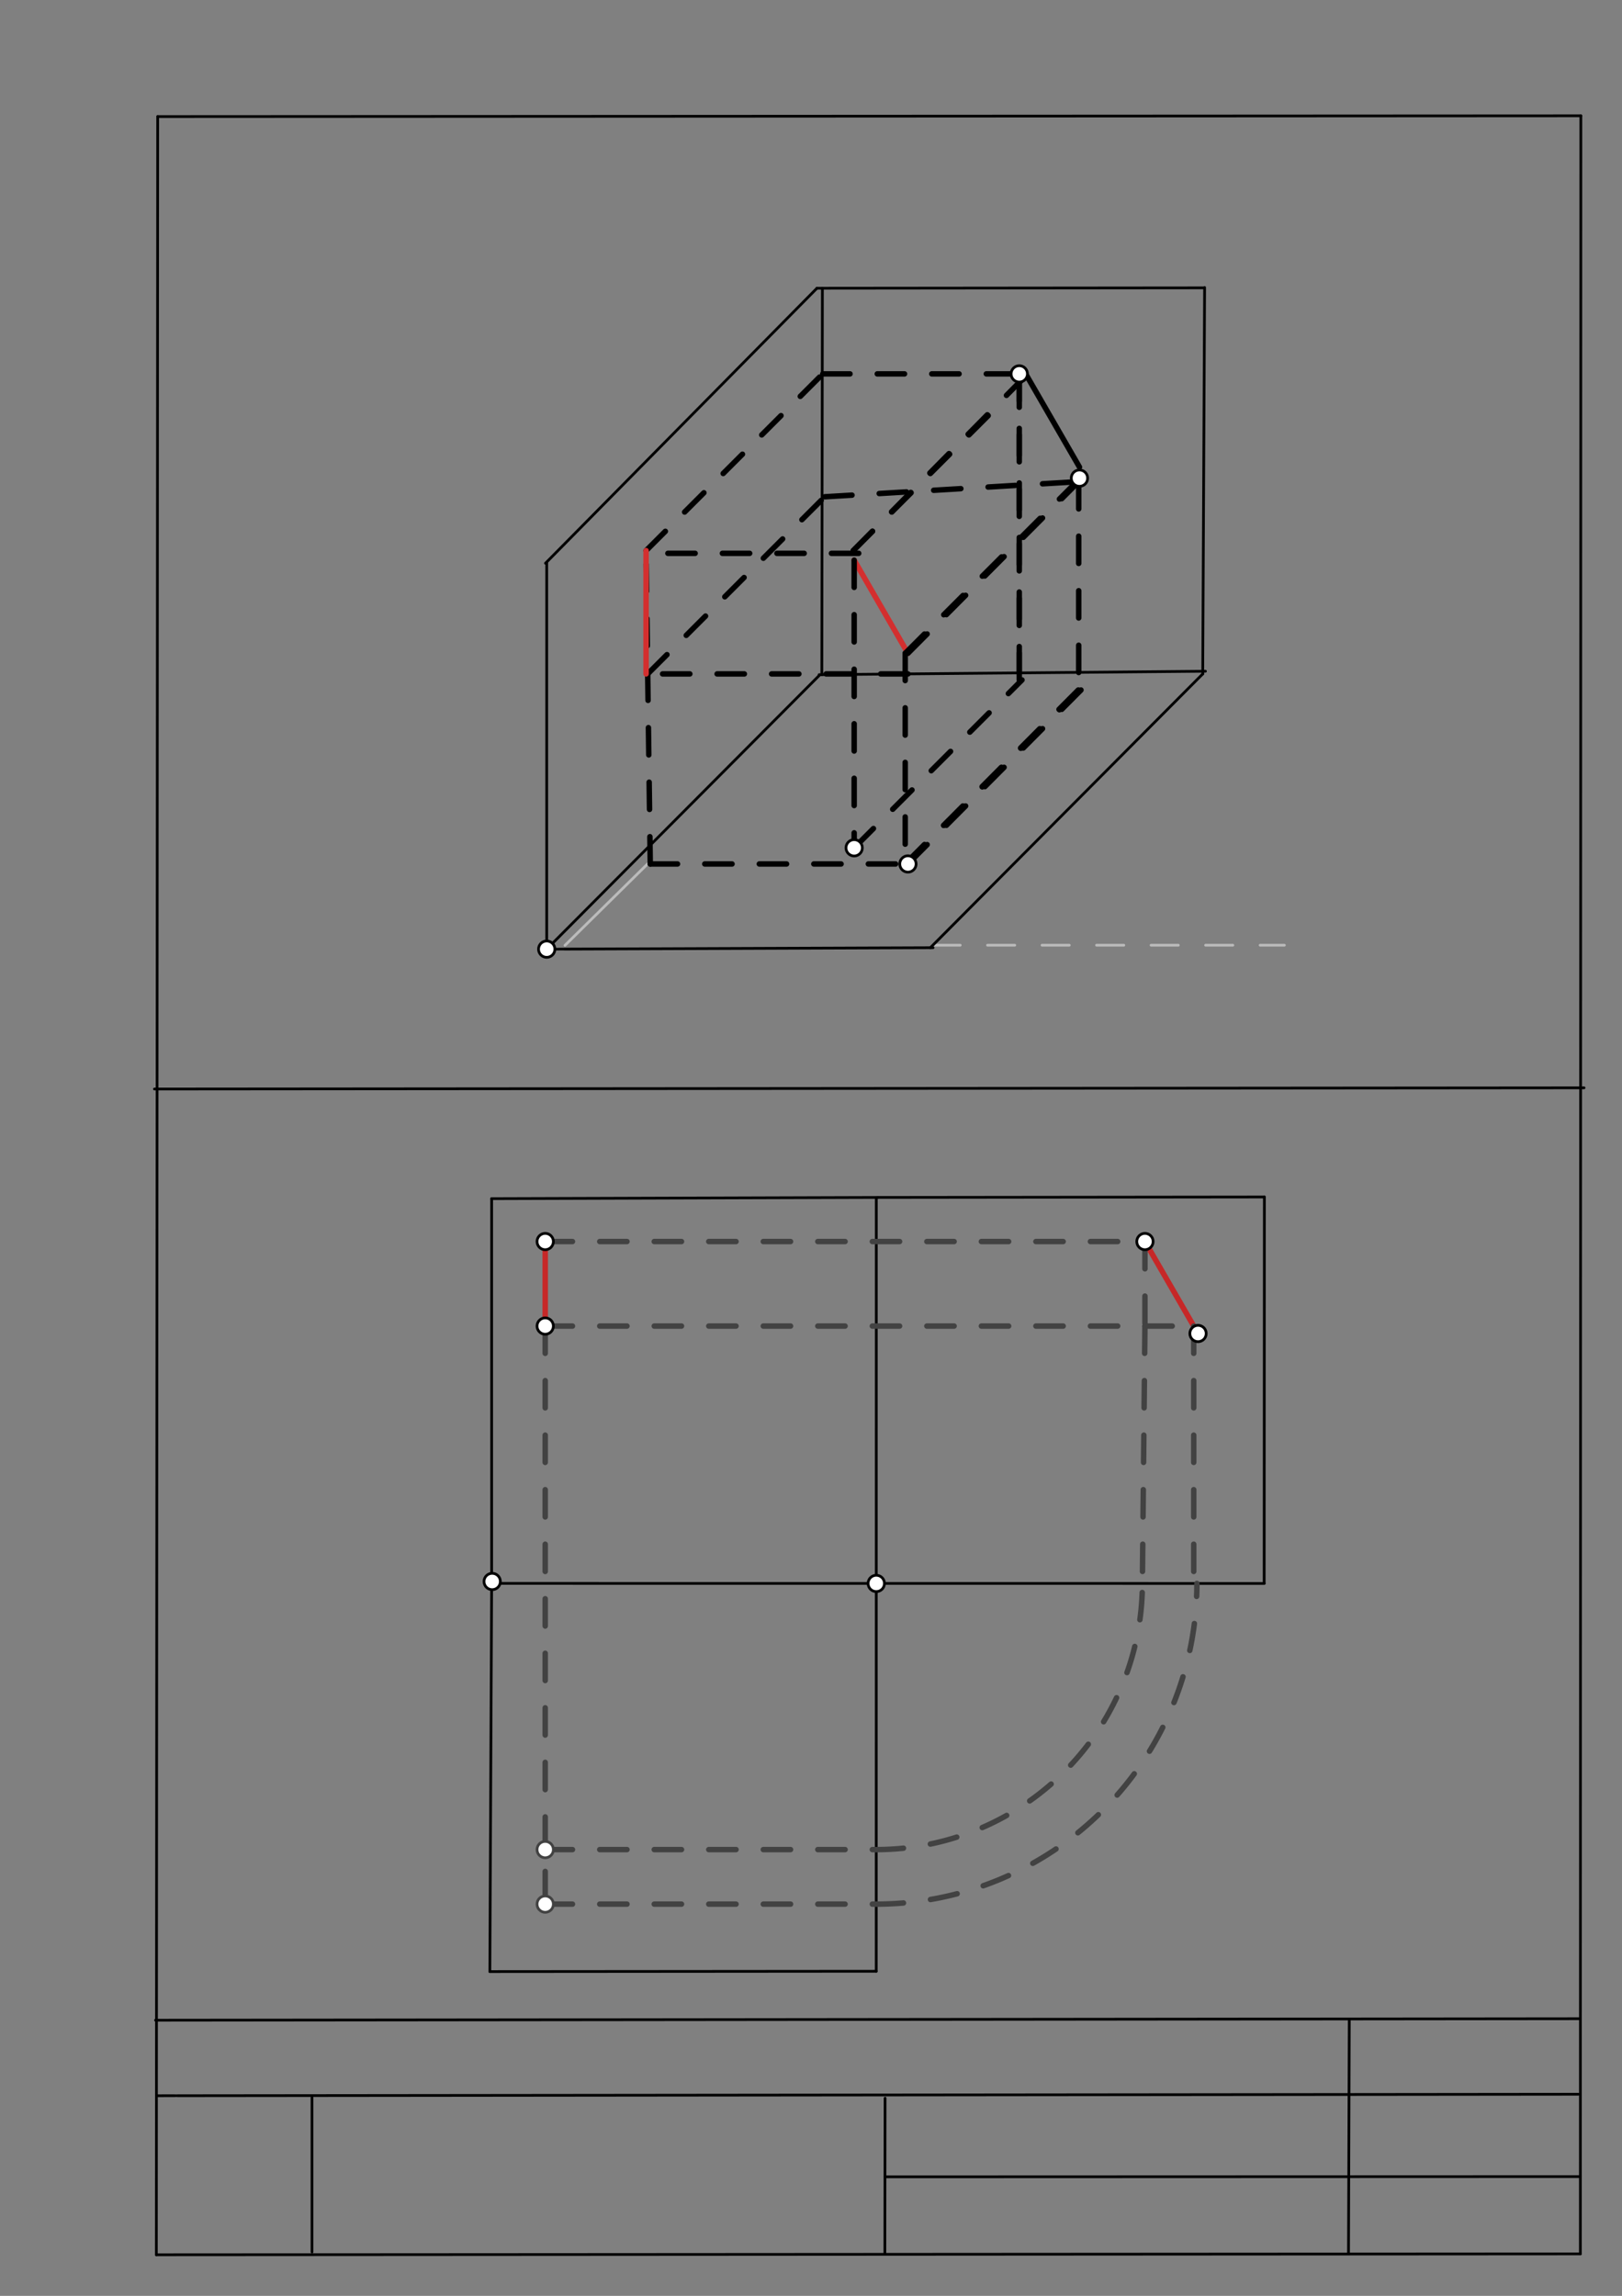 <svg xmlns="http://www.w3.org/2000/svg" class="svg--1it" height="100%" preserveAspectRatio="xMidYMid meet" viewBox="0 0 595 842" width="100%"><rect x="0" y="0" width="595" height="842" fill="#808080" stroke="none"/><defs><marker id="marker-arrow" markerHeight="16" markerUnits="userSpaceOnUse" markerWidth="24" orient="auto-start-reverse" refX="24" refY="4" viewBox="0 0 24 8"><path d="M 0 0 L 24 4 L 0 8 z" stroke="inherit"></path></marker></defs><g class="aux-layer--1FB"><g class="element--2qn"><line stroke="#bbbbbb" stroke-dasharray="none" stroke-linecap="round" stroke-width="1" x1="64.45" x2="64.8" y1="768.593" y2="768.592"></line></g><g class="element--2qn"><line stroke="#bbbbbb" stroke-dasharray="10" stroke-linecap="round" stroke-width="1" x1="342.25" x2="471.15" y1="346.65" y2="346.65"></line></g><g class="element--2qn"><line stroke="#bbbbbb" stroke-dasharray="none" stroke-linecap="round" stroke-width="1" x1="200.55" x2="206.7" y1="348.1" y2="348.077"></line></g><g class="element--2qn"><line stroke="#bbbbbb" stroke-dasharray="none" stroke-linecap="round" stroke-width="1" x1="207.25" x2="237.536" y1="346.7" y2="316.855"></line></g></g><g class="main-layer--3Vd"><g class="element--2qn"><line stroke="#000000" stroke-dasharray="none" stroke-linecap="round" stroke-width="1" x1="57.35" x2="579.727" y1="826.927" y2="826.6"></line></g><g class="element--2qn"><line stroke="#000000" stroke-dasharray="none" stroke-linecap="round" stroke-width="1" x1="57.843" x2="579.9" y1="42.752" y2="42.47"></line></g><g class="element--2qn"><line stroke="#000000" stroke-dasharray="none" stroke-linecap="round" stroke-width="1" x1="57.843" x2="57.35" y1="42.752" y2="826.927"></line></g><g class="element--2qn"><line stroke="#000000" stroke-dasharray="none" stroke-linecap="round" stroke-width="1" x1="579.9" x2="579.727" y1="42.47" y2="826.6"></line></g><g class="element--2qn"><line stroke="#000000" stroke-dasharray="none" stroke-linecap="round" stroke-width="1" x1="57.054" x2="579.396" y1="740.9" y2="740.35"></line></g><g class="element--2qn"><line stroke="#000000" stroke-dasharray="none" stroke-linecap="round" stroke-width="1" x1="57.387" x2="578.961" y1="768.6" y2="768.051"></line></g><g class="element--2qn"><line stroke="#000000" stroke-dasharray="none" stroke-linecap="round" stroke-width="1" x1="114.45" x2="114.45" y1="825.891" y2="769.198"></line></g><g class="element--2qn"><line stroke="#000000" stroke-dasharray="none" stroke-linecap="round" stroke-width="1" x1="494.672" x2="494.954" y1="826.095" y2="741.056"></line></g><g class="element--2qn"><line stroke="#000000" stroke-dasharray="none" stroke-linecap="round" stroke-width="1" x1="324.594" x2="324.673" y1="826.207" y2="769.514"></line></g><g class="element--2qn"><line stroke="#000000" stroke-dasharray="none" stroke-linecap="round" stroke-width="1" x1="579.75" x2="324.632" y1="798.254" y2="798.347"></line></g><g class="element--2qn"><line stroke="#000000" stroke-dasharray="none" stroke-linecap="round" stroke-width="1" x1="56.664" x2="581.074" y1="399.393" y2="398.958"></line></g><g class="element--2qn"><line stroke="#000000" stroke-dasharray="none" stroke-linecap="round" stroke-width="1" x1="200.55" x2="342.281" y1="348.1" y2="347.565"></line></g><g class="element--2qn"><line stroke="#000000" stroke-dasharray="none" stroke-linecap="round" stroke-width="1" x1="200.55" x2="200.55" y1="348.1" y2="206.368"></line></g><g class="element--2qn"><line stroke="#000000" stroke-dasharray="none" stroke-linecap="round" stroke-width="1" x1="341.281" x2="441.255" y1="347.565" y2="247.099"></line></g><g class="element--2qn"><line stroke="#000000" stroke-dasharray="none" stroke-linecap="round" stroke-width="1" x1="200.55" x2="300.565" y1="348.1" y2="247.676"></line></g><g class="element--2qn"><line stroke="#000000" stroke-dasharray="none" stroke-linecap="round" stroke-width="1" x1="200.1" x2="299.676" y1="206.568" y2="105.708"></line></g><g class="element--2qn"><line stroke="#000000" stroke-dasharray="none" stroke-linecap="round" stroke-width="1" x1="301.676" x2="301.471" y1="105.708" y2="247.44"></line></g><g class="element--2qn"><line stroke="#000000" stroke-dasharray="none" stroke-linecap="round" stroke-width="1" x1="300.471" x2="442.197" y1="247.44" y2="246.169"></line></g><g class="element--2qn"><line stroke="#000000" stroke-dasharray="none" stroke-linecap="round" stroke-width="1" x1="299.676" x2="441.408" y1="105.708" y2="105.572"></line></g><g class="element--2qn"><line stroke="#000000" stroke-dasharray="none" stroke-linecap="round" stroke-width="1" x1="441.197" x2="441.887" y1="247.169" y2="105.438"></line></g><g class="element--2qn"><line stroke="#000000" stroke-dasharray="none" stroke-linecap="round" stroke-width="1" x1="180.35" x2="322.082" y1="439.6" y2="439.156"></line></g><g class="element--2qn"><line stroke="#000000" stroke-dasharray="none" stroke-linecap="round" stroke-width="1" x1="322.082" x2="463.814" y1="439.156" y2="438.992"></line></g><g class="element--2qn"><line stroke="#000000" stroke-dasharray="none" stroke-linecap="round" stroke-width="1" x1="180.35" x2="180.35" y1="439.6" y2="581.332"></line></g><g class="element--2qn"><line stroke="#000000" stroke-dasharray="none" stroke-linecap="round" stroke-width="1" x1="180.35" x2="179.697" y1="581.332" y2="723.063"></line></g><g class="element--2qn"><line stroke="#000000" stroke-dasharray="none" stroke-linecap="round" stroke-width="1" x1="463.814" x2="463.736" y1="438.992" y2="580.724"></line></g><g class="element--2qn"><line stroke="#000000" stroke-dasharray="none" stroke-linecap="round" stroke-width="1" x1="179.697" x2="321.429" y1="723.063" y2="722.948"></line></g><g class="element--2qn"><line stroke="#000000" stroke-dasharray="none" stroke-linecap="round" stroke-width="1" x1="463.736" x2="180.271" y1="580.724" y2="580.701"></line></g><g class="element--2qn"><line stroke="#000000" stroke-dasharray="none" stroke-linecap="round" stroke-width="1" x1="321.429" x2="321.454" y1="722.948" y2="439.483"></line></g><g class="element--2qn"><line stroke="#D32F2F" stroke-dasharray="none" stroke-linecap="round" stroke-width="2" x1="333.056" x2="313.333" y1="239.594" y2="205.433"></line></g><g class="element--2qn"><line stroke="#000000" stroke-dasharray="10" stroke-linecap="round" stroke-width="2" x1="238.536" x2="338" y1="316.855" y2="316.855"></line></g><g class="element--2qn"><line stroke="#000000" stroke-dasharray="10" stroke-linecap="round" stroke-width="2" x1="313.333" x2="313.333" y1="205.433" y2="310.933"></line></g><g class="element--2qn"><line stroke="#000000" stroke-dasharray="10" stroke-linecap="round" stroke-width="2" x1="332.056" x2="332.056" y1="239.594" y2="316.855"></line></g><g class="element--2qn"><line stroke="#000000" stroke-dasharray="10" stroke-linecap="round" stroke-width="2" x1="333.056" x2="236" y1="247.157" y2="247.157"></line></g><g class="element--2qn"><line stroke="#000000" stroke-dasharray="10" stroke-linecap="round" stroke-width="2" x1="315" x2="237" y1="202.933" y2="202.933"></line></g><g class="element--2qn"><line stroke="#000000" stroke-dasharray="10" stroke-linecap="round" stroke-width="2" x1="238.536" x2="237" y1="316.855" y2="202.933"></line></g><g class="element--2qn"><line stroke="#000000" stroke-dasharray="10" stroke-linecap="round" stroke-width="2" x1="237" x2="301.813" y1="201.933" y2="137.12"></line></g><g class="element--2qn"><line stroke="#000000" stroke-dasharray="10" stroke-linecap="round" stroke-width="2" x1="237.596" x2="305.376" y1="247.157" y2="179.377"></line></g><g class="element--2qn"><line stroke="#000000" stroke-dasharray="10" stroke-linecap="round" stroke-width="2" x1="313.333" x2="374.898" y1="310.933" y2="249.369"></line></g><g class="element--2qn"><line stroke="#000000" stroke-dasharray="10" stroke-linecap="round" stroke-width="2" x1="332.056" x2="402.692" y1="316.855" y2="246.219"></line></g><g class="element--2qn"><line stroke="#000000" stroke-dasharray="10" stroke-linecap="round" stroke-width="2" x1="313" x2="369.5" y1="201.933" y2="145.433"></line></g><g class="element--2qn"><line stroke="#000000" stroke-dasharray="10" stroke-linecap="round" stroke-width="2" x1="332.056" x2="394.358" y1="239.594" y2="177.291"></line></g><g class="element--2qn"><line stroke="#000000" stroke-dasharray="10" stroke-linecap="round" stroke-width="2" x1="332.056" x2="402.212" y1="316.855" y2="246.354"></line></g><g class="element--2qn"><line stroke="#000000" stroke-dasharray="10" stroke-linecap="round" stroke-width="2" x1="333.056" x2="403.037" y1="316.855" y2="246.529"></line></g><g class="element--2qn"><line stroke="#000000" stroke-dasharray="10" stroke-linecap="round" stroke-width="2" x1="333.056" x2="403.037" y1="239.594" y2="169.268"></line></g><g class="element--2qn"><line stroke="#000000" stroke-dasharray="10" stroke-linecap="round" stroke-width="2" x1="313" x2="382.703" y1="201.933" y2="131.331"></line></g><g class="element--2qn"><line stroke="#000000" stroke-dasharray="10" stroke-linecap="round" stroke-width="2" x1="301.813" x2="381" y1="137.12" y2="137.12"></line></g><g class="element--2qn"><line stroke="#000000" stroke-dasharray="10" stroke-linecap="round" stroke-width="2" x1="373.898" x2="373.898" y1="249.369" y2="137.12"></line></g><g class="element--2qn"><line stroke="#000000" stroke-dasharray="10" stroke-linecap="round" stroke-width="2" x1="373.898" x2="373.898" y1="137.12" y2="249.369"></line></g><g class="element--2qn"><line stroke="#000000" stroke-dasharray="10" stroke-linecap="round" stroke-width="2" x1="302.565" x2="396.379" y1="182.188" y2="176.6"></line></g><g class="element--2qn"><line stroke="#000000" stroke-dasharray="10" stroke-linecap="round" stroke-width="2" x1="395.701" x2="395.701" y1="176.64" y2="249.933"></line></g><g class="element--2qn"><line stroke="#D32F2F" stroke-dasharray="none" stroke-linecap="round" stroke-width="2" x1="237" x2="237" y1="201.933" y2="247.157"></line></g><g class="element--2qn"><line stroke="#C62828" stroke-dasharray="none" stroke-linecap="round" stroke-width="2" x1="200" x2="200" y1="455.328" y2="486.328"></line></g><g class="element--2qn"><line stroke="#C62828" stroke-dasharray="none" stroke-linecap="round" stroke-width="2" x1="420" x2="439.472" y1="455.328" y2="489.055"></line></g><g class="element--2qn"><line stroke="#424242" stroke-dasharray="10" stroke-linecap="round" stroke-width="2" x1="200" x2="200" y1="486.328" y2="698.328"></line></g><g class="element--2qn"><line stroke="#424242" stroke-dasharray="10" stroke-linecap="round" stroke-width="2" x1="200" x2="321.431" y1="698.328" y2="698.328"></line></g><g class="element--2qn"><line stroke="#424242" stroke-dasharray="10" stroke-linecap="round" stroke-width="2" x1="200" x2="321.433" y1="678.328" y2="678.328"></line></g><g class="element--2qn"><line stroke="#424242" stroke-dasharray="10" stroke-linecap="round" stroke-width="2" x1="420" x2="420" y1="455.328" y2="486.328"></line></g><g class="element--2qn"><path d="M 321.431 698.328 A 117.615 117.615 0 0 0 439.057 580.722" fill="none" stroke="#424242" stroke-dasharray="10" stroke-linecap="round" stroke-width="2"></path></g><g class="element--2qn"><path d="M 321.433 678.328 A 97.615 97.615 0 0 0 419.057 580.721" fill="none" stroke="#424242" stroke-dasharray="10" stroke-linecap="round" stroke-width="2"></path></g><g class="element--2qn"><line stroke="#424242" stroke-dasharray="10" stroke-linecap="round" stroke-width="2" x1="200" x2="420" y1="455.328" y2="455.328"></line></g><g class="element--2qn"><line stroke="#424242" stroke-dasharray="10" stroke-linecap="round" stroke-width="2" x1="200" x2="439.472" y1="486.328" y2="486.328"></line></g><g class="element--2qn"><line stroke="#424242" stroke-dasharray="10" stroke-linecap="round" stroke-width="2" x1="420" x2="419.057" y1="486.328" y2="580.721"></line></g><g class="element--2qn"><line stroke="#424242" stroke-dasharray="10" stroke-linecap="round" stroke-width="2" x1="437.898" x2="437.898" y1="486.328" y2="580.722"></line></g><g class="element--2qn"><line stroke="#000000" stroke-dasharray="none" stroke-linecap="round" stroke-width="2" x1="396" x2="375.662" y1="171.328" y2="136.102"></line></g><g class="element--2qn"><circle cx="200.55" cy="348.1" r="3" stroke="#000000" stroke-width="1" fill="#ffffff"></circle>}</g><g class="element--2qn"><circle cx="180.55" cy="580" r="3" stroke="#000000" stroke-width="1" fill="#ffffff"></circle>}</g><g class="element--2qn"><circle cx="321.442" cy="580.713" r="3" stroke="#000000" stroke-width="1" fill="#ffffff"></circle>}</g><g class="element--2qn"><circle cx="313.333" cy="310.933" r="3" stroke="#000000" stroke-width="1" fill="#ffffff"></circle>}</g><g class="element--2qn"><circle cx="333.056" cy="316.855" r="3" stroke="#000000" stroke-width="1" fill="#ffffff"></circle>}</g><g class="element--2qn"><circle cx="395.975" cy="175.359" r="3" stroke="#000000" stroke-width="1" fill="#ffffff"></circle>}</g><g class="element--2qn"><circle cx="373.898" cy="137.12" r="3" stroke="#000000" stroke-width="1" fill="#ffffff"></circle>}</g><g class="element--2qn"><circle cx="200" cy="486.328" r="3" stroke="#000000" stroke-width="1" fill="#ffffff"></circle>}</g><g class="element--2qn"><circle cx="200" cy="455.328" r="3" stroke="#000000" stroke-width="1" fill="#ffffff"></circle>}</g><g class="element--2qn"><circle cx="439.472" cy="489.055" r="3" stroke="#000000" stroke-width="1" fill="#ffffff"></circle>}</g><g class="element--2qn"><circle cx="420" cy="455.328" r="3" stroke="#000000" stroke-width="1" fill="#ffffff"></circle>}</g><g class="element--2qn"><circle cx="200" cy="698.328" r="3" stroke="#424242" stroke-width="1" fill="#ffffff"></circle>}</g><g class="element--2qn"><circle cx="200" cy="678.328" r="3" stroke="#424242" stroke-width="1" fill="#ffffff"></circle>}</g></g><g class="snaps-layer--2PT"></g><g class="temp-layer--rAP"></g></svg>